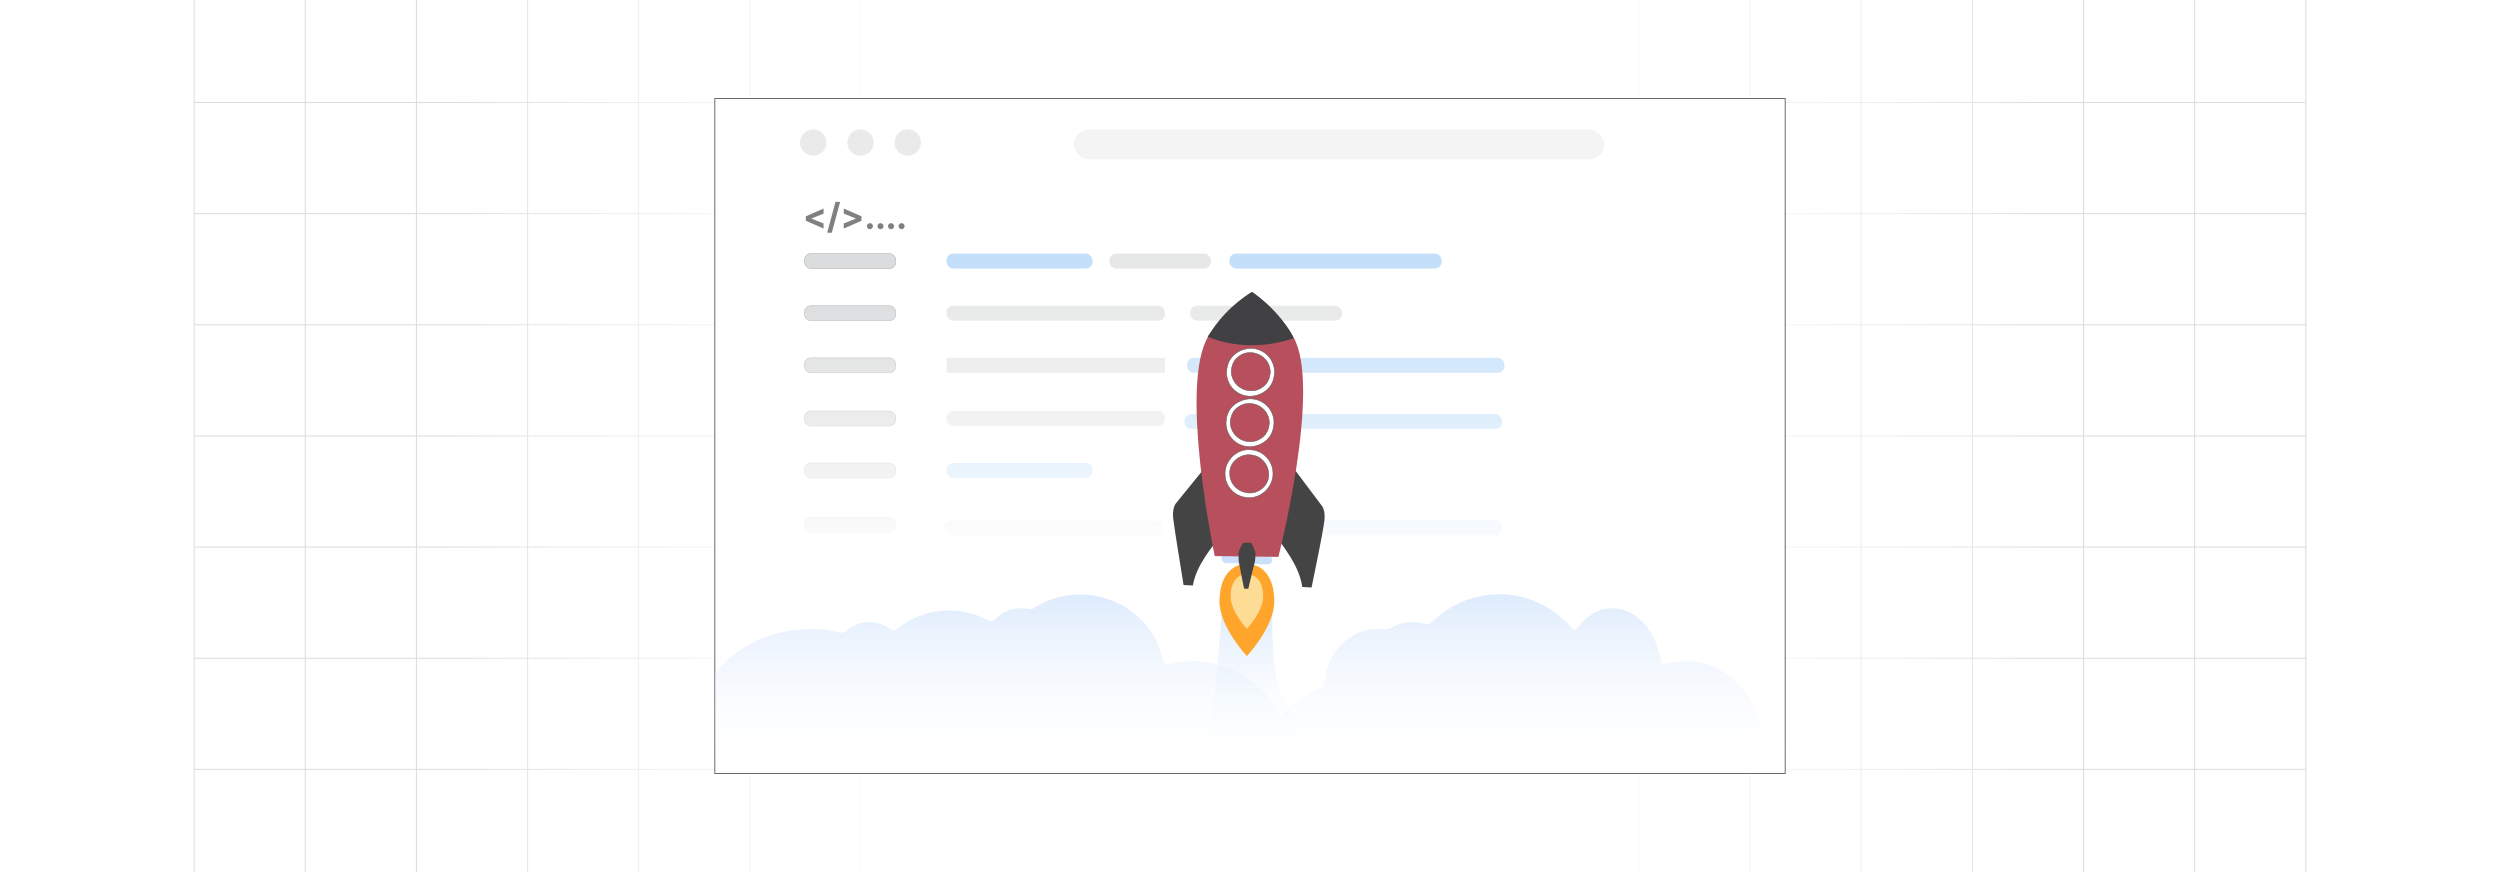 <?xml version="1.0" encoding="UTF-8"?><svg id="Layer_1" xmlns="http://www.w3.org/2000/svg" xmlns:xlink="http://www.w3.org/1999/xlink" viewBox="0 0 860 300"><defs><clipPath id="clippath"><rect y="-.038" width="860" height="300.076" fill="none" stroke-width="0"/></clipPath><clipPath id="clippath-1"><rect y="-.038" width="860" height="300.076" fill="none" stroke-width="0"/></clipPath><linearGradient id="linear-gradient" x1="152.112" y1="150" x2="707.889" y2="150" gradientUnits="userSpaceOnUse"><stop offset="0" stop-color="#fff" stop-opacity="0"/><stop offset=".002" stop-color="#fff" stop-opacity=".01"/><stop offset=".043" stop-color="#fff" stop-opacity=".215"/><stop offset=".085" stop-color="#fff" stop-opacity=".399"/><stop offset=".13" stop-color="#fff" stop-opacity=".56"/><stop offset=".177" stop-color="#fff" stop-opacity=".697"/><stop offset=".226" stop-color="#fff" stop-opacity=".807"/><stop offset=".279" stop-color="#fff" stop-opacity=".893"/><stop offset=".337" stop-color="#fff" stop-opacity=".953"/><stop offset=".404" stop-color="#fff" stop-opacity=".989"/><stop offset=".501" stop-color="#fff"/><stop offset=".606" stop-color="#fff" stop-opacity=".99"/><stop offset=".672" stop-color="#fff" stop-opacity=".956"/><stop offset=".728" stop-color="#fff" stop-opacity=".898"/><stop offset=".778" stop-color="#fff" stop-opacity=".816"/><stop offset=".824" stop-color="#fff" stop-opacity=".71"/><stop offset=".868" stop-color="#fff" stop-opacity=".58"/><stop offset=".909" stop-color="#fff" stop-opacity=".425"/><stop offset=".948" stop-color="#fff" stop-opacity=".246"/><stop offset=".985" stop-color="#fff" stop-opacity=".048"/><stop offset=".993" stop-color="#fff" stop-opacity="0"/></linearGradient><linearGradient id="linear-gradient-2" x1="430.176" y1="266.086" x2="430.176" y2="256.665" gradientUnits="userSpaceOnUse"><stop offset="0" stop-color="#fff"/><stop offset=".996" stop-color="#fff" stop-opacity="0"/></linearGradient><linearGradient id="linear-gradient-3" x1="460.65" y1="30.628" x2="460.65" y2="265.155" gradientUnits="userSpaceOnUse"><stop offset="0" stop-color="#9c9ea1"/><stop offset="1" stop-color="#fff"/></linearGradient><filter id="drop-shadow-1" filterUnits="userSpaceOnUse"><feOffset dx="2.215" dy="2.215"/><feGaussianBlur result="blur" stdDeviation="3.323"/><feFlood flood-color="#eaeaea" flood-opacity=".08"/><feComposite in2="blur" operator="in"/><feComposite in="SourceGraphic"/></filter><linearGradient id="linear-gradient-4" x1="430.235" y1="194.896" x2="430.235" y2="97.26" gradientUnits="userSpaceOnUse"><stop offset="0" stop-color="#fff"/><stop offset=".037" stop-color="#fff" stop-opacity=".961"/><stop offset=".71" stop-color="#fff" stop-opacity=".276"/><stop offset="1" stop-color="#fff" stop-opacity="0"/></linearGradient><linearGradient id="linear-gradient-5" x1="431.336" y1="257.071" x2="431.336" y2="209.851" gradientUnits="userSpaceOnUse"><stop offset="0" stop-color="#fff" stop-opacity="0"/><stop offset="1" stop-color="#cbe0fb"/></linearGradient><linearGradient id="linear-gradient-6" x1="430" y1="266.086" x2="430" y2="204.449" xlink:href="#linear-gradient-5"/></defs><rect y="0" width="860" height="300" rx="5" ry="5" fill="#fff" stroke-width="0"/><rect y="0" width="860" height="300" rx="5" ry="5" fill="#fff" stroke-width="0"/><rect y="0" width="860" height="300" rx="5" ry="5" fill="#fff" stroke-width="0"/><g clip-path="url(#clippath)"><rect width="860" height="300" rx="5" ry="5" fill="#fff" stroke-width="0"/><g clip-path="url(#clippath-1)"><rect y="-.038" width="860" height="300" rx="5" ry="5" fill="#fff" stroke-width="0"/><rect x="66.787" y="-2.966" width="726.419" height="305.872" fill="none" stroke="#dbdcdd" stroke-miterlimit="10" stroke-width=".353"/><polyline points="66.791 264.672 105.02 264.672 143.248 264.672 143.265 264.672 181.493 264.672 219.705 264.672 219.721 264.672 257.95 264.672 296.178 264.672 296.195 264.672 334.423 264.672 372.651 264.672 410.896 264.672 449.108 264.672 487.337 264.672 487.353 264.672 525.581 264.672 563.81 264.672 563.826 264.672 602.054 264.672 640.267 264.672 640.283 264.672 678.511 264.672 716.74 264.672 754.968 264.672 754.984 264.672 793.213 264.672" fill="none" stroke="#dbdcdd" stroke-miterlimit="10" stroke-width=".353"/><polyline points="66.791 226.428 105.02 226.428 143.248 226.428 143.265 226.428 181.493 226.428 219.705 226.428 219.721 226.428 257.95 226.428 296.178 226.428 296.195 226.428 334.423 226.428 372.651 226.428 410.896 226.428 449.108 226.428 487.337 226.428 487.353 226.428 525.581 226.428 563.81 226.428 563.826 226.428 602.054 226.428 640.267 226.428 640.283 226.428 678.511 226.428 716.74 226.428 754.968 226.428 754.984 226.428 793.213 226.428" fill="none" stroke="#dbdcdd" stroke-miterlimit="10" stroke-width=".353"/><polyline points="66.791 188.199 105.02 188.199 143.248 188.199 143.265 188.199 181.493 188.199 219.705 188.199 219.721 188.199 257.95 188.199 296.178 188.199 296.195 188.199 334.423 188.199 372.651 188.199 410.896 188.199 449.108 188.199 487.337 188.199 487.353 188.199 525.581 188.199 563.81 188.199 563.826 188.199 602.054 188.199 640.267 188.199 640.283 188.199 678.511 188.199 716.74 188.199 754.968 188.199 754.984 188.199 793.213 188.199" fill="none" stroke="#dbdcdd" stroke-miterlimit="10" stroke-width=".353"/><polyline points="66.791 149.954 105.02 149.954 143.248 149.954 143.265 149.954 181.493 149.954 219.705 149.954 219.721 149.954 257.95 149.954 296.178 149.954 296.195 149.954 334.423 149.954 372.651 149.954 410.896 149.954 449.108 149.954 487.337 149.954 487.353 149.954 525.581 149.954 563.81 149.954 563.826 149.954 602.054 149.954 640.267 149.954 640.283 149.954 678.511 149.954 716.74 149.954 754.968 149.954 754.984 149.954 793.213 149.954" fill="none" stroke="#dbdcdd" stroke-miterlimit="10" stroke-width=".353"/><polyline points="66.791 111.726 105.02 111.726 143.248 111.726 143.265 111.726 181.493 111.726 219.705 111.726 219.721 111.726 257.95 111.726 296.178 111.726 296.195 111.726 334.423 111.726 372.651 111.726 410.896 111.726 449.108 111.726 487.337 111.726 487.353 111.726 525.581 111.726 563.81 111.726 563.826 111.726 602.054 111.726 640.267 111.726 640.283 111.726 678.511 111.726 716.74 111.726 754.968 111.726 754.984 111.726 793.213 111.726" fill="none" stroke="#dbdcdd" stroke-miterlimit="10" stroke-width=".353"/><polyline points="66.791 73.498 105.02 73.498 143.248 73.498 143.265 73.498 181.493 73.498 219.705 73.498 219.721 73.498 257.95 73.498 296.178 73.498 296.195 73.498 334.423 73.498 372.651 73.498 410.896 73.498 449.108 73.498 487.337 73.498 487.353 73.498 525.581 73.498 563.81 73.498 563.826 73.498 602.054 73.498 640.267 73.498 640.283 73.498 678.511 73.498 716.74 73.498 754.968 73.498 754.984 73.498 793.213 73.498" fill="none" stroke="#dbdcdd" stroke-miterlimit="10" stroke-width=".353"/><polyline points="66.791 35.269 105.02 35.269 143.248 35.269 143.265 35.269 181.493 35.269 219.705 35.269 219.721 35.269 257.95 35.269 296.178 35.269 296.195 35.269 334.423 35.269 372.651 35.269 410.896 35.269 449.108 35.269 487.337 35.269 487.353 35.269 525.581 35.269 563.81 35.269 563.826 35.269 602.054 35.269 640.267 35.269 640.283 35.269 678.511 35.269 716.74 35.269 754.968 35.269 754.984 35.269 793.213 35.269" fill="none" stroke="#dbdcdd" stroke-miterlimit="10" stroke-width=".353"/><polyline points="754.966 -2.982 754.966 -2.966 754.966 35.273 754.966 73.498 754.966 111.722 754.966 111.738 754.966 149.947 754.966 188.202 754.966 226.427 754.966 264.666 754.966 302.906" fill="none" stroke="#dbdcdd" stroke-miterlimit="10" stroke-width=".353"/><polyline points="716.742 -2.982 716.742 -2.966 716.742 35.273 716.742 73.498 716.742 111.722 716.742 111.738 716.742 149.947 716.742 188.202 716.742 226.427 716.742 264.666 716.742 302.906" fill="none" stroke="#dbdcdd" stroke-miterlimit="10" stroke-width=".353"/><polyline points="678.517 -2.982 678.517 -2.966 678.517 35.273 678.517 73.498 678.517 111.722 678.517 111.738 678.517 149.947 678.517 188.202 678.517 226.427 678.517 264.666 678.517 302.906" fill="none" stroke="#dbdcdd" stroke-miterlimit="10" stroke-width=".353"/><polyline points="640.262 -2.982 640.262 -2.966 640.262 35.273 640.262 73.498 640.262 111.722 640.262 111.738 640.262 149.947 640.262 188.202 640.262 226.427 640.262 264.666 640.262 302.906" fill="none" stroke="#dbdcdd" stroke-miterlimit="10" stroke-width=".353"/><polyline points="602.053 -2.982 602.053 -2.966 602.053 35.273 602.053 73.498 602.053 111.722 602.053 111.738 602.053 149.947 602.053 188.202 602.053 226.427 602.053 264.666 602.053 302.906" fill="none" stroke="#dbdcdd" stroke-miterlimit="10" stroke-width=".353"/><polyline points="563.813 -2.982 563.813 -2.966 563.813 35.273 563.813 73.498 563.813 111.722 563.813 111.738 563.813 149.947 563.813 188.202 563.813 226.427 563.813 264.666 563.813 302.906" fill="none" stroke="#dbdcdd" stroke-miterlimit="10" stroke-width=".353"/><polyline points="525.588 -2.982 525.588 -2.966 525.588 35.273 525.588 73.498 525.588 111.722 525.588 111.738 525.588 149.947 525.588 188.202 525.588 226.427 525.588 264.666 525.588 302.906" fill="none" stroke="#dbdcdd" stroke-miterlimit="10" stroke-width=".353"/><polyline points="487.334 -2.982 487.334 -2.966 487.334 35.273 487.334 73.498 487.334 111.722 487.334 111.738 487.334 149.947 487.334 188.202 487.334 226.427 487.334 264.666 487.334 302.906" fill="none" stroke="#dbdcdd" stroke-miterlimit="10" stroke-width=".353"/><polyline points="449.109 -2.982 449.109 -2.966 449.109 35.273 449.109 73.498 449.109 111.722 449.109 111.738 449.109 149.947 449.109 188.202 449.109 226.427 449.109 264.666 449.109 302.906" fill="none" stroke="#dbdcdd" stroke-miterlimit="10" stroke-width=".353"/><polyline points="410.899 -2.982 410.899 -2.966 410.899 35.273 410.899 73.498 410.899 111.722 410.899 111.738 410.899 149.947 410.899 188.202 410.899 226.427 410.899 264.666 410.899 302.906" fill="none" stroke="#dbdcdd" stroke-miterlimit="10" stroke-width=".353"/><polyline points="372.645 -2.982 372.645 -2.966 372.645 35.273 372.645 73.498 372.645 111.722 372.645 111.738 372.645 149.947 372.645 188.202 372.645 226.427 372.645 264.666 372.645 302.906" fill="none" stroke="#dbdcdd" stroke-miterlimit="10" stroke-width=".353"/><polyline points="334.42 -2.982 334.42 -2.966 334.42 35.273 334.42 73.498 334.42 111.722 334.42 111.738 334.42 149.947 334.42 188.202 334.42 226.427 334.42 264.666 334.42 302.906" fill="none" stroke="#dbdcdd" stroke-miterlimit="10" stroke-width=".353"/><polyline points="296.18 -2.982 296.18 -2.966 296.18 35.273 296.18 73.498 296.18 111.722 296.18 111.738 296.18 149.947 296.18 188.202 296.18 226.427 296.18 264.666 296.18 302.906" fill="none" stroke="#dbdcdd" stroke-miterlimit="10" stroke-width=".353"/><polyline points="257.956 -2.982 257.956 -2.966 257.956 35.273 257.956 73.498 257.956 111.722 257.956 111.738 257.956 149.947 257.956 188.202 257.956 226.427 257.956 264.666 257.956 302.906" fill="none" stroke="#dbdcdd" stroke-miterlimit="10" stroke-width=".353"/><polyline points="219.701 -2.982 219.701 -2.966 219.701 35.273 219.701 73.498 219.701 111.722 219.701 111.738 219.701 149.947 219.701 188.202 219.701 226.427 219.701 264.666 219.701 302.906" fill="none" stroke="#dbdcdd" stroke-miterlimit="10" stroke-width=".353"/><polyline points="181.491 -2.982 181.491 -2.966 181.491 35.273 181.491 73.498 181.491 111.722 181.491 111.738 181.491 149.947 181.491 188.202 181.491 226.427 181.491 264.666 181.491 302.906" fill="none" stroke="#dbdcdd" stroke-miterlimit="10" stroke-width=".353"/><polyline points="143.252 -2.982 143.252 -2.966 143.252 35.273 143.252 73.498 143.252 111.722 143.252 111.738 143.252 149.947 143.252 188.202 143.252 226.427 143.252 264.666 143.252 302.906" fill="none" stroke="#dbdcdd" stroke-miterlimit="10" stroke-width=".353"/><polyline points="105.027 -2.982 105.027 -2.966 105.027 35.273 105.027 73.498 105.027 111.722 105.027 111.738 105.027 149.947 105.027 188.202 105.027 226.427 105.027 264.666 105.027 302.906" fill="none" stroke="#dbdcdd" stroke-miterlimit="10" stroke-width=".353"/><rect x="152.112" y="-2.785" width="555.777" height="305.57" fill="url(#linear-gradient)" stroke-width="0"/></g></g><rect x="245.909" y="33.914" width="368.183" height="232.172" fill="#fff" stroke-width="0"/><rect x="258.971" y="256.665" width="342.41" height="9.421" fill="url(#linear-gradient-2)" stroke-width="0"/><rect x="245.909" y="33.914" width="368.183" height="232.172" fill="none" stroke="#333" stroke-miterlimit="10" stroke-width=".25"/><circle cx="279.742" cy="49.049" r="4.531" fill="#eaeaea" stroke-width="0"/><circle cx="296.003" cy="49.049" r="4.531" fill="#eaeaea" stroke-width="0"/><circle cx="312.264" cy="49.049" r="4.531" fill="#eaeaea" stroke-width="0"/><rect x="369.44" y="44.518" width="182.422" height="10.324" rx="5.162" ry="5.162" fill="url(#linear-gradient-3)" opacity=".12" stroke-width="0"/><g filter="url(#drop-shadow-1)"><rect x="323.404" y="85.021" width="50.193" height="5.128" rx="2.257" ry="2.257" fill="#83bbf2" opacity=".47" stroke-width="0"/><rect x="379.433" y="85.021" width="34.882" height="5.128" rx="2.257" ry="2.257" fill="#e6e7e7" stroke-width="0"/><rect x="420.723" y="85.021" width="72.967" height="5.128" rx="2.257" ry="2.257" fill="#83bbf2" opacity=".47" stroke-width="0"/><rect x="274.502" y="85.021" width="31.437" height="5.128" rx="2.257" ry="2.257" fill="#dbdcdd" stroke="#b1b3b5" stroke-miterlimit="10" stroke-width=".198"/><rect x="323.404" y="120.902" width="75.1" height="5.128" fill="#e6e7e7" stroke-width="0"/><rect x="406.141" y="120.902" width="109.176" height="5.128" rx="2.257" ry="2.257" fill="#83bbf2" opacity=".47" stroke-width="0"/><rect x="274.502" y="120.902" width="31.437" height="5.128" rx="2.257" ry="2.257" fill="#dbdcdd" stroke="#b1b3b5" stroke-miterlimit="10" stroke-width=".198"/><rect x="323.404" y="102.961" width="75.1" height="5.128" rx="2.257" ry="2.257" fill="#e6e7e7" stroke-width="0"/><rect x="407.237" y="102.961" width="52.191" height="5.128" rx="2.257" ry="2.257" fill="#e6e7e7" stroke-width="0"/><rect x="274.502" y="102.961" width="31.437" height="5.128" rx="2.257" ry="2.257" fill="#dbdcdd" stroke="#b1b3b5" stroke-miterlimit="10" stroke-width=".198"/><rect x="322.546" y="176.818" width="75.1" height="5.128" rx="2.257" ry="2.257" fill="#e6e7e7" stroke-width="0"/><rect x="405.283" y="176.664" width="109.176" height="5.282" rx="2.325" ry="2.325" fill="#83bbf2" opacity=".47" stroke-width="0"/><rect x="274.502" y="175.743" width="31.437" height="5.128" rx="2.257" ry="2.257" fill="#dbdcdd" stroke="#b1b3b5" stroke-miterlimit="10" stroke-width=".198"/><rect x="323.404" y="139.182" width="75.1" height="5.128" rx="2.257" ry="2.257" fill="#e6e7e7" stroke-width="0"/><rect x="405.283" y="140.257" width="109.176" height="5.128" rx="2.257" ry="2.257" fill="#83bbf2" opacity=".47" stroke-width="0"/><rect x="274.502" y="139.182" width="31.437" height="5.128" rx="2.257" ry="2.257" fill="#dbdcdd" stroke="#b1b3b5" stroke-miterlimit="10" stroke-width=".198"/><rect x="323.404" y="157.066" width="50.193" height="5.128" rx="2.257" ry="2.257" fill="#83bbf2" opacity=".47" stroke-width="0"/><rect x="274.502" y="157.066" width="31.437" height="5.128" rx="2.257" ry="2.257" fill="#dbdcdd" stroke="#b1b3b5" stroke-miterlimit="10" stroke-width=".198"/><path d="M274.991,73.724v-1.524l6.097-2.685v1.754l-4.174,1.676.056-.091v.216l-.056-.091,4.174,1.676v1.754l-6.097-2.685Z" fill="gray" stroke-width="0"/><path d="M286.782,67.224l-2.857,10.618h-1.59l2.858-10.618h1.589Z" fill="gray" stroke-width="0"/><path d="M294.131,73.724l-6.097,2.685v-1.754l4.174-1.676-.056.091v-.216l.056.091-4.174-1.676v-1.754l6.097,2.685v1.524Z" fill="gray" stroke-width="0"/><path d="M297.041,76.62c-.286,0-.53-.102-.734-.305-.203-.204-.305-.448-.305-.734,0-.283.102-.525.305-.728.204-.202.448-.303.734-.303.277,0,.519.101.728.303s.311.444.311.728c0,.19-.048.364-.144.521-.097.158-.224.283-.379.377-.156.094-.328.141-.516.141Z" fill="gray" stroke-width="0"/><path d="M300.67,76.62c-.286,0-.53-.102-.734-.305-.203-.204-.305-.448-.305-.734,0-.283.102-.525.305-.728.204-.202.448-.303.734-.303.277,0,.519.101.728.303s.311.444.311.728c0,.19-.048.364-.144.521-.097.158-.224.283-.379.377-.156.094-.328.141-.516.141Z" fill="gray" stroke-width="0"/><path d="M304.298,76.62c-.286,0-.53-.102-.734-.305-.203-.204-.305-.448-.305-.734,0-.283.102-.525.305-.728.204-.202.448-.303.734-.303.277,0,.519.101.728.303s.311.444.311.728c0,.19-.048.364-.144.521-.097.158-.224.283-.379.377-.156.094-.328.141-.516.141Z" fill="gray" stroke-width="0"/><path d="M307.927,76.62c-.286,0-.53-.102-.734-.305-.203-.204-.305-.448-.305-.734,0-.283.102-.525.305-.728.204-.202.448-.303.734-.303.277,0,.519.101.728.303s.311.444.311.728c0,.19-.048.364-.144.521-.097.158-.224.283-.379.377-.156.094-.328.141-.516.141Z" fill="gray" stroke-width="0"/></g><rect x="255.301" y="97.26" width="349.868" height="97.636" fill="url(#linear-gradient-4)" stroke-width="0"/><path d="M420.181,211.257s-2.253,36.325-4.759,40.568c-3.476,5.888,37.09,8.495,31.511-1.269-6.361-11.132-9.542-15.108-9.265-40.706" fill="url(#linear-gradient-5)" opacity=".64" stroke-width="0"/><path d="M428.926,194.005c-5.201,0-9.421,4.161-9.421,12.908s9.421,18.783,9.421,18.783c0,0,9.435-10.036,9.435-18.783s-4.22-12.908-9.435-12.908Z" fill="#ffa52b" stroke-width="0"/><path d="M423.331,205.182c0-5.196,2.507-7.658,5.595-7.658s5.595,2.461,5.595,7.658c0,5.185-5.595,11.133-5.595,11.133,0,0-5.595-5.948-5.595-11.133Z" fill="#fddc95" stroke-width="0"/><path d="M437.53,192.472c-.046.874-.812,1.563-1.685,1.517l-14.144-.304c-.874-.046-1.563-.812-1.517-1.685h0c.046-.874.812-1.563,1.685-1.517l14.144.304c.72.184,1.41.95,1.517,1.685h0Z" fill="#cbe0fb" stroke-width="0"/><path d="M435.86,190.924l-6.712-.06-.015,3.065,6.85.214c.874.046,1.64-.644,1.685-1.517-.245-.889-.935-1.655-1.808-1.701Z" fill="#cbe0fb" stroke-width="0"/><path d="M438.295,183.461c3.525,5.148,8.614,11.109,9.687,18.464l3.203.168c1.562-7.509,3.736-18.343,4.196-21.531.995-5.057-.813-6.758-.813-6.758l-11.05-14.74s-8.9,19.386-5.222,24.396Z" fill="#444" stroke-width="0"/><path d="M404.688,172.938s-1.839,1.655-.934,6.666c.414,3.233,2.178,14.128,3.389,21.637l3.203.168c1.256-7.233,6.679-13.225,10.295-18.145,3.769-5.057-4.248-24.747-4.248-24.747l-11.706,14.421Z" fill="#444" stroke-width="0"/><path d="M430.683,100.437h0c-2.268,1.487-9.852,6.928-14.954,15.127-10.372,16.827,2.156,75.73,2.156,75.73l10.941.136,10.941.136s15.04-58.478,5.138-75.639c-4.537-8.121-11.97-13.912-14.223-15.491h0q.138.153,0,0Z" fill="#b74f5c" stroke-width="0"/><path d="M443.971,114.273c-5.656-9.056-13.288-13.836-13.288-13.836,0,0-7.968,4.399-13.836,13.288-.475.705-.95,1.41-1.425,2.115,5.716,2.344,16.382,4.947,29.606.532-.261-.598-.659-1.348-1.058-2.099Z" fill="#414042" stroke-width="0"/><path d="M426.144,189.684c-.169.429 0,2.774-.03,3.356.123.444,1.135,6.191,1.84,9.439l1.456.076c.75-3.172,2.067-8.796,2.236-9.225.184-.72.291-2.758.183-3.494-.123-.444-.904-2.237-1.441-3.141l-2.774 0c-.475.705-1.302,2.559-1.471,2.988Z" fill="#444" stroke-width="0"/><path d="M429.452,171.173c-4.521-.091-8.122-3.784-8.031-8.305-.031-2.191.95-4.184,2.497-5.854,1.685-1.517,3.631-2.437,5.961-2.315,4.521.091,8.122,3.784,8.031,8.305.031,2.191-.95,4.184-2.497,5.854-1.685,1.517-3.631,2.437-5.961,2.315h0ZM429.787,156.446c-1.747-.092-3.54.69-4.766,1.794-1.379,1.241-2.053,2.958-1.992,4.567-.045,3.647,2.866,6.574,6.652,6.772h0c1.747.092,3.386-.552,4.766-1.794,1.379-1.241,2.053-2.958,1.992-4.567-.092-3.8-3.004-6.727-6.652-6.772Z" fill="#fff" stroke="#58595b" stroke-miterlimit="10" stroke-width=".165"/><path d="M424.252,139.514c-1.685,1.517-2.375,3.525-2.497,5.854-.091,4.521,3.51,8.213,8.031,8.305h0c2.191-.031,4.275-.797,5.961-2.315s2.375-3.525,2.497-5.854c.091-4.521-3.51-8.213-8.031-8.305-2.191.031-4.428.935-5.961,2.315ZM436.635,145.565c-.092,1.747-.766,3.463-1.992,4.567-1.379,1.241-3.018,1.885-4.766,1.794h0c-3.647-.045-6.697-3.125-6.652-6.772.092-1.747.766-3.463,1.992-4.567,1.379-1.241,3.018-1.885,4.766-1.794,3.785.199,6.697,3.125,6.652,6.772Z" fill="#fff" stroke="#58595b" stroke-miterlimit="10" stroke-width=".165"/><path d="M430.395,119.837c-2.191.031-4.275.797-5.961,2.315s-2.375,3.525-2.497,5.854c-.091,4.521,3.51,8.213,8.031,8.305h0c2.191-.031,4.275-.797,5.961-2.315,1.685-1.517,2.375-3.525,2.497-5.854.091-4.521-3.51-8.213-8.031-8.305ZM436.97,128.065c-.092,1.747-.766,3.463-1.992,4.567-1.379,1.241-3.018,1.885-4.766,1.794h0c-3.647-.045-6.697-3.125-6.652-6.772.092-1.747.766-3.463,1.992-4.567,1.379-1.241,3.018-1.885,4.766-1.794,3.785.199,6.697,3.125,6.652,6.772Z" fill="#fff" stroke="#58595b" stroke-miterlimit="10" stroke-width=".165"/><path d="M613.759,255.514c.236.146.301.442.306.938-.049,1.177.038,2.653.001,3.879.106,2.667-.032,4.503-2.384,5.455-1.81.615-24.133.06-59.562.241-64.208-.012-296.357.06-303.164-.046-.432-.075-1.585-.461-2.183-1.235-.094-.113-.18-.233-.258-.359-.436-.882-.629-1.354-.606-2.011.005-2.687-.011-28.073.008-30.509.123-.516.453-.748.921-1.322,10.353-11.979,27.103-16.662,42.884-12.835.514-.062.959-.337,1.365-.661,2.255-2.007,5.338-3.212,8.596-3.022,2.447.126,4.704,1.014,6.54,2.392.34.25.778.495,1.187.49.388.003.775-.206,1.174-.513,1.037-.836,2.136-1.629,3.289-2.323,2.236-1.355,4.668-2.4,7.199-3.084,5.016-1.382,10.692-1.293,15.65.249,1.789.542,3.533,1.287,5.172,2.163.748.392,1.397.45,2.042-.102,2.461-2.599,6.03-4.286,9.809-4.047,1.147.004,2.313.501,3.438.194,17.253-11.325,40.59-2.296,44.947,17.785.141.626.337,1.129.723,1.31.315.162.757.111,1.252-.008,14.746-4.005,31.155,3.666,37.767,16.747.542,1.084,1.17.926,1.817.151,3.364-3.727,7.798-6.723,12.75-8.767.803-.369,1.197-.961,1.276-1.872.497-10.078,8.393-18.36,18.086-18.408,1.174-.065,2.361.255,3.498.095,1.399-.315,2.529-1.342,3.932-1.717,2.346-.824,5.274-.977,7.684-.45.917.152,1.882.683,2.784.315.72-.29,1.348-1.109,2.047-1.698,1.343-1.216,2.786-2.321,4.313-3.304,8.555-5.594,19.859-6.748,29.378-3.009,5.342,1.992,9.923,5.568,13.667,9.798.567.435,1.038.133,1.583-.558,3.025-4.069,7.717-6.976,12.842-6.601,7.72.505,14.066,7.922,15.777,17.728.128.643.315,1.145.66,1.348.455.305,1.234.011,1.985-.159,17.224-3.961,32.292,9.957,31.309,27.267.261.452.919.368,1.385.31,2.251-.245,4.751-.642,7.038-.278l.074.041Z" fill="url(#linear-gradient-6)" opacity=".64" stroke-width="0"/></svg>
